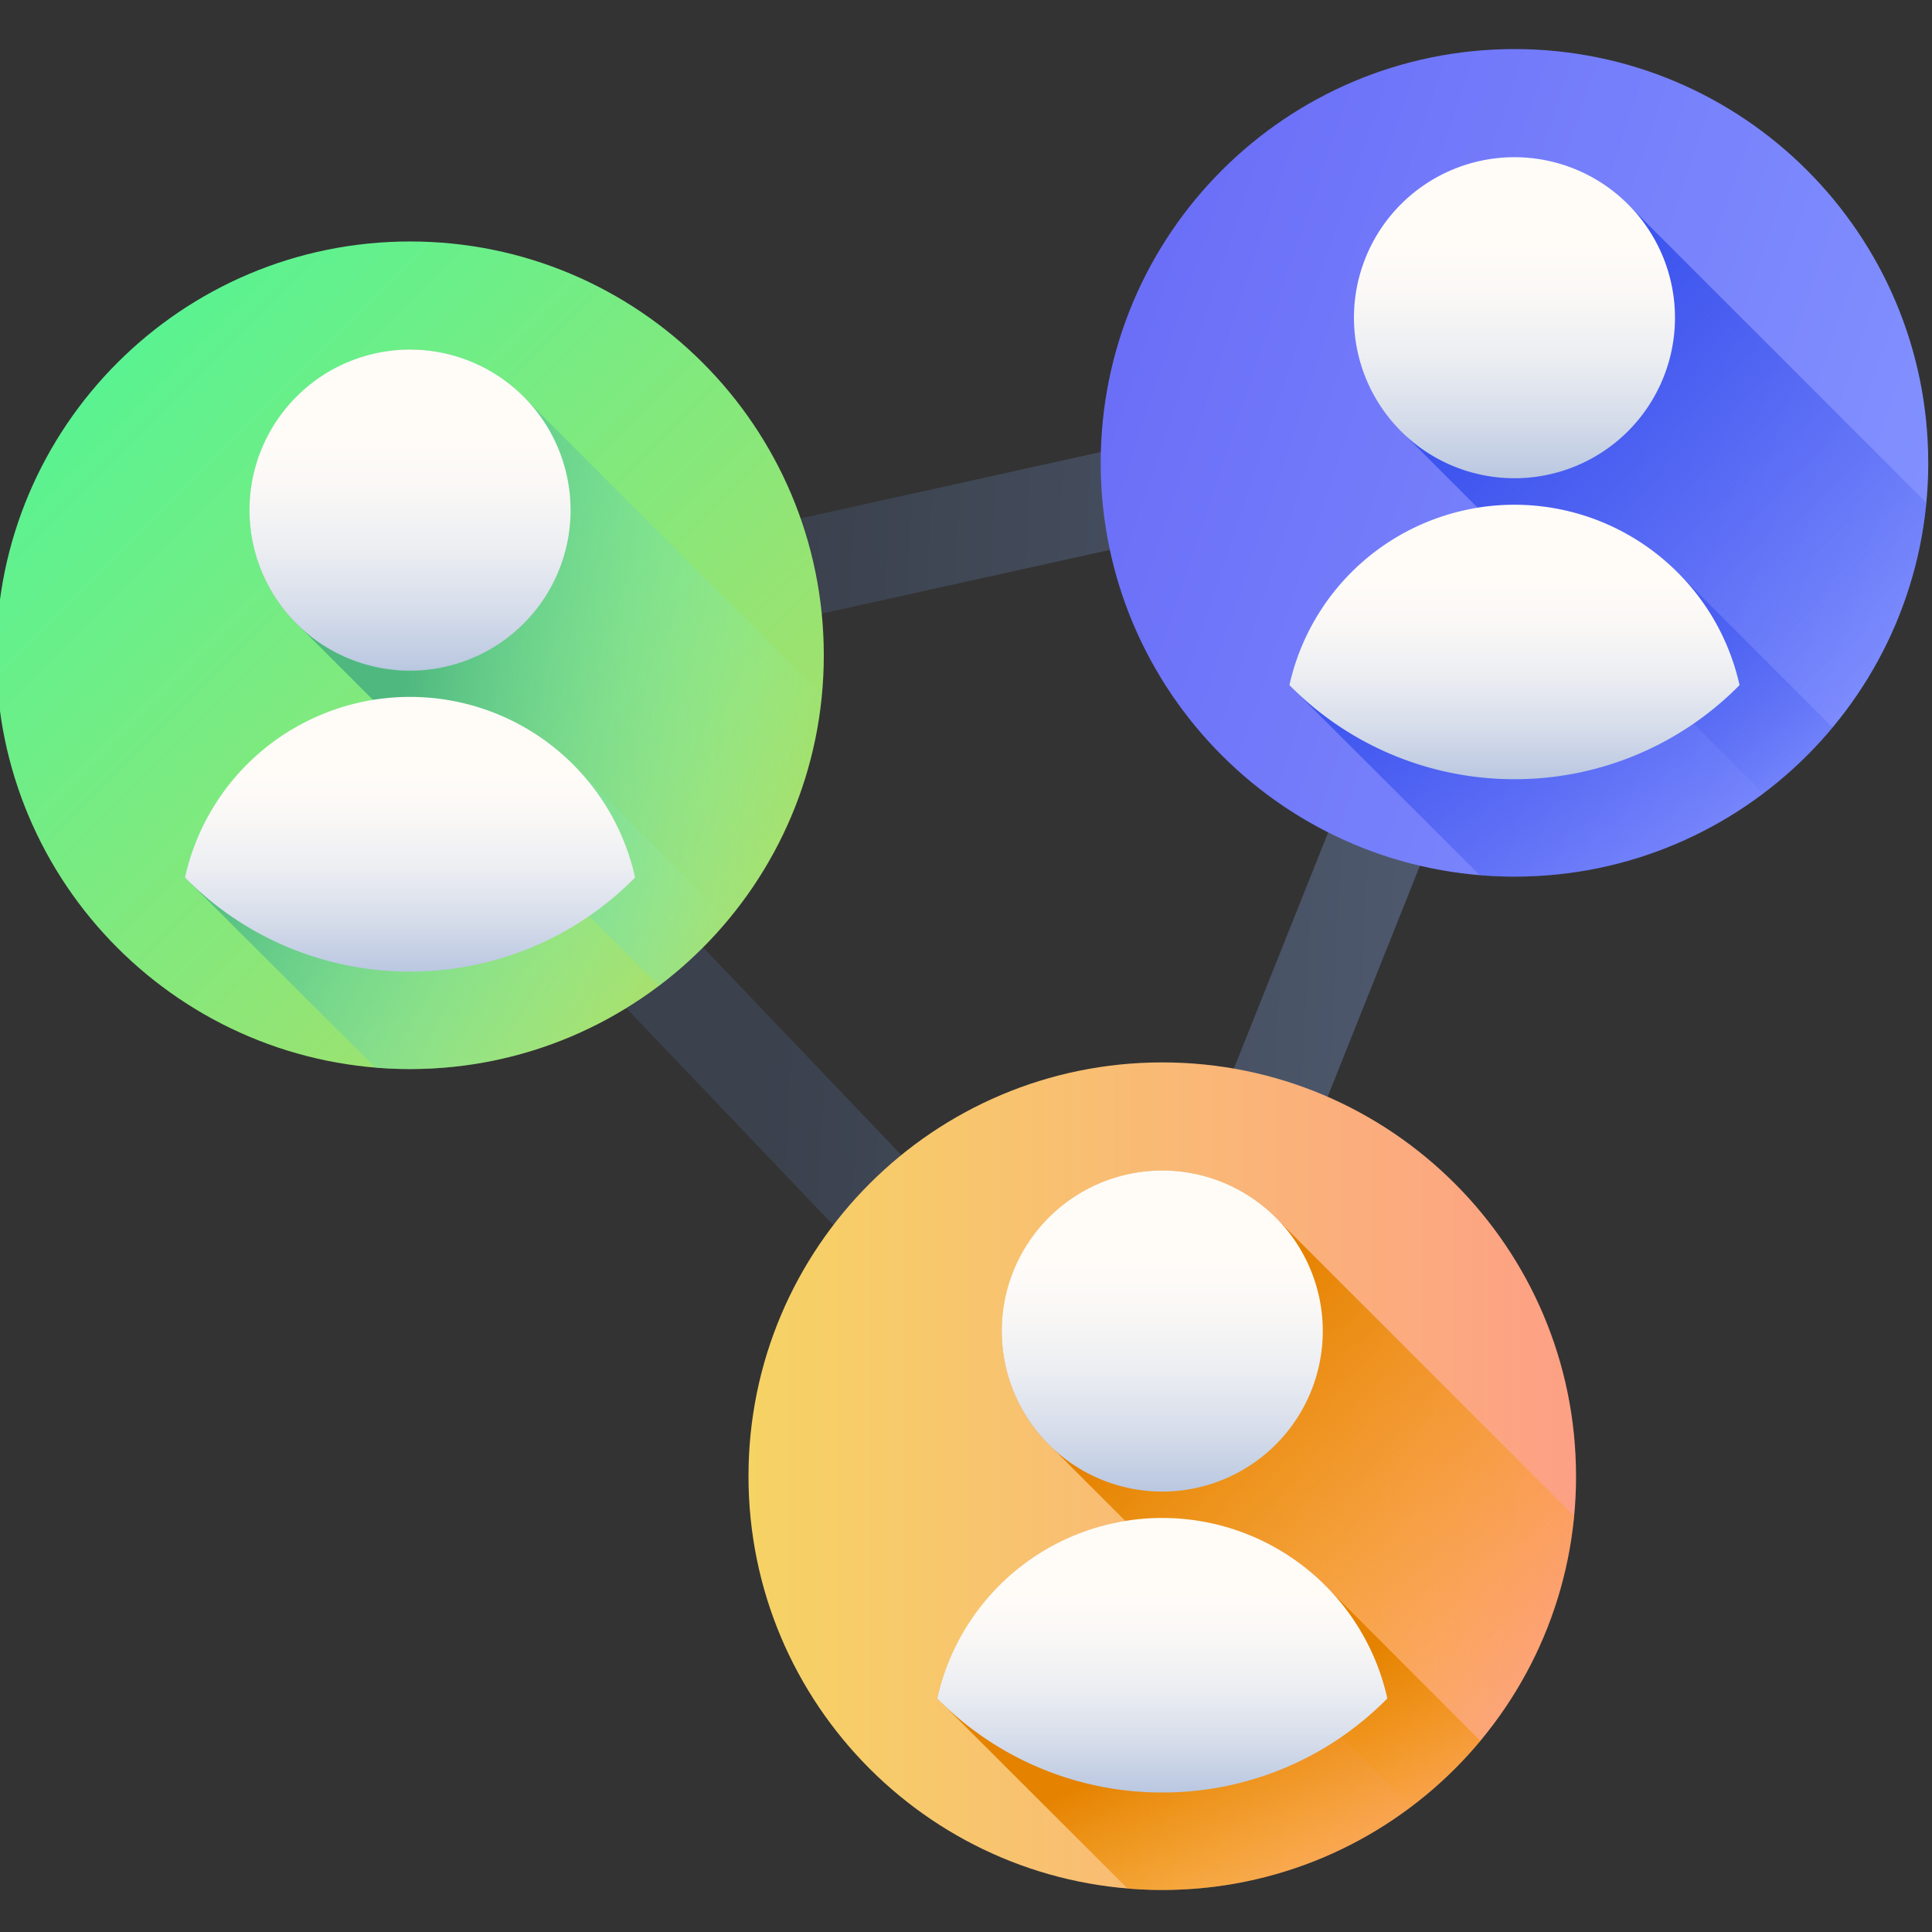 <svg xmlns="http://www.w3.org/2000/svg" width="60" height="60" fill="none" viewBox="0 0 60 60"><rect x="0" y="0" width="60" height="60" fill="#333333" stroke="none"/><g clip-path="url(#clip0_265_1046)"><g clip-path="url(#clip1_265_1046)"><path fill="url(#paint0_linear_265_1046)" d="m8.407 19.735 27.174 28.48 15.1-37.823-42.274 9.343Zm26.11 22.975L14.309 21.534l31.437-6.95-11.23 28.126Z"/><path fill="url(#paint1_linear_265_1046)" d="M59.884 14.374c0 7.097-5.754 12.85-12.851 12.85-7.097 0-12.85-5.753-12.85-12.85 0-7.097 5.753-12.85 12.85-12.85 7.097 0 12.85 5.753 12.85 12.85Z"/><path fill="url(#paint2_linear_265_1046)" d="M59.824 15.614a12.774 12.774 0 0 1-2.912 6.98 12.841 12.841 0 0 1-2.15 2.046l-8.873-8.873-2.232-2.232a4.985 4.985 0 1 1 7.045-7.044l9.122 9.123Z"/><path fill="url(#paint3_linear_265_1046)" d="M56.912 22.593a12.835 12.835 0 0 1-2.15 2.047 12.782 12.782 0 0 1-8.808 2.538l-5.91-5.901a7.165 7.165 0 0 1 6.99-5.601 7.14 7.14 0 0 1 5.062 2.097l4.816 4.82Z"/><path fill="url(#paint4_linear_265_1046)" d="M52.018 9.867a4.985 4.985 0 1 1-9.97 0 4.985 4.985 0 0 1 9.97 0Z"/><path fill="url(#paint5_linear_265_1046)" d="M54.023 21.277a9.79 9.79 0 0 1-6.99 2.922 9.79 9.79 0 0 1-6.99-2.922 7.16 7.16 0 0 1 12.053-3.503 7.133 7.133 0 0 1 1.927 3.503Z"/><path fill="url(#paint6_linear_265_1046)" d="M25.584 20.35c0 7.097-5.753 12.85-12.85 12.85-7.097 0-12.85-5.753-12.85-12.85 0-7.097 5.753-12.851 12.85-12.851 7.097 0 12.85 5.754 12.85 12.85Z"/><path fill="url(#paint7_linear_265_1046)" d="M25.524 21.589a12.767 12.767 0 0 1-2.912 6.98 12.818 12.818 0 0 1-2.15 2.046L9.358 19.511a4.985 4.985 0 1 1 7.044-7.044l9.122 9.122Z"/><path fill="url(#paint8_linear_265_1046)" d="M22.612 28.568a12.818 12.818 0 0 1-2.15 2.047 12.783 12.783 0 0 1-8.808 2.539l-5.91-5.902a7.166 7.166 0 0 1 6.99-5.6c1.977 0 3.767.801 5.062 2.097l4.816 4.82Z"/><path fill="url(#paint9_linear_265_1046)" d="M17.72 15.842a4.985 4.985 0 1 1-9.972 0 4.985 4.985 0 0 1 9.971 0Z"/><path fill="url(#paint10_linear_265_1046)" d="M19.723 27.252a9.787 9.787 0 0 1-6.99 2.922 9.788 9.788 0 0 1-6.99-2.922 7.16 7.16 0 0 1 13.98 0Z"/><path fill="url(#paint11_linear_265_1046)" d="M48.946 45.843c0 7.098-5.753 12.851-12.85 12.851-7.098 0-12.851-5.753-12.851-12.85 0-7.098 5.753-12.85 12.85-12.85 7.098 0 12.85 5.752 12.85 12.85Z"/><path fill="url(#paint12_linear_265_1046)" d="M48.886 47.083a12.773 12.773 0 0 1-2.912 6.98 12.834 12.834 0 0 1-2.15 2.047L32.719 45.005a4.985 4.985 0 1 1 7.044-7.044l9.123 9.122Z"/><path fill="url(#paint13_linear_265_1046)" d="M45.974 54.063a12.838 12.838 0 0 1-2.15 2.046 12.782 12.782 0 0 1-8.808 2.539l-5.91-5.902a7.165 7.165 0 0 1 6.99-5.6 7.14 7.14 0 0 1 5.062 2.097l4.816 4.82Z"/><path fill="url(#paint14_linear_265_1046)" d="M41.08 41.337a4.985 4.985 0 1 1-9.97 0 4.985 4.985 0 0 1 9.97 0Z"/><path fill="url(#paint15_linear_265_1046)" d="M43.085 52.747a9.788 9.788 0 0 1-6.99 2.921 9.79 9.79 0 0 1-6.99-2.921 7.161 7.161 0 0 1 13.98 0Z"/></g></g><defs><linearGradient id="paint0_linear_265_1046" x1="8.407" x2="51.949" y1="12.913" y2="15.245" gradientUnits="userSpaceOnUse"><stop offset=".382" stop-color="#3B414D"/><stop offset="1" stop-color="#546179"/></linearGradient><linearGradient id="paint1_linear_265_1046" x1="34.363" x2="62.851" y1="5.989" y2="15.56" gradientUnits="userSpaceOnUse"><stop stop-color="#696CF7"/><stop offset="1" stop-color="#8494FF"/></linearGradient><linearGradient id="paint2_linear_265_1046" x1="59.152" x2="47.832" y1="21.986" y2="10.666" gradientUnits="userSpaceOnUse"><stop stop-color="#3C54EE" stop-opacity="0"/><stop offset="1" stop-color="#3C54EE"/></linearGradient><linearGradient id="paint3_linear_265_1046" x1="56.274" x2="50.365" y1="25.673" y2="16.079" gradientUnits="userSpaceOnUse"><stop stop-color="#3C54EE" stop-opacity="0"/><stop offset="1" stop-color="#3C54EE"/></linearGradient><linearGradient id="paint4_linear_265_1046" x1="47.033" x2="47.033" y1="7.569" y2="16.219" gradientUnits="userSpaceOnUse"><stop stop-color="#FFFCF8"/><stop offset=".188" stop-color="#FAF8F6"/><stop offset=".404" stop-color="#ECEEF2"/><stop offset=".635" stop-color="#D5DCEA"/><stop offset=".875" stop-color="#B5C4DF"/><stop offset="1" stop-color="#A1B5D8"/></linearGradient><linearGradient id="paint5_linear_265_1046" x1="47.033" x2="47.033" y1="17.974" y2="25.367" gradientUnits="userSpaceOnUse"><stop stop-color="#FFFCF8"/><stop offset=".188" stop-color="#FAF8F6"/><stop offset=".404" stop-color="#ECEEF2"/><stop offset=".635" stop-color="#D5DCEA"/><stop offset=".875" stop-color="#B5C4DF"/><stop offset="1" stop-color="#A1B5D8"/></linearGradient><linearGradient id="paint6_linear_265_1046" x1="-.117" x2="25.585" y1="7.499" y2="33.2" gradientUnits="userSpaceOnUse"><stop stop-color="#4AF799"/><stop offset="1" stop-color="#B8DB62"/></linearGradient><linearGradient id="paint7_linear_265_1046" x1="12.491" x2="25.633" y1="21.921" y2="23.444" gradientUnits="userSpaceOnUse"><stop stop-color="#4FB87F"/><stop offset="1" stop-color="#96FBC4" stop-opacity="0"/></linearGradient><linearGradient id="paint8_linear_265_1046" x1="22.4" x2="9.504" y1="28.4" y2="21.304" gradientUnits="userSpaceOnUse"><stop stop-color="#96FBC4" stop-opacity="0"/><stop offset="1" stop-color="#4FB87F"/></linearGradient><linearGradient id="paint9_linear_265_1046" x1="12.734" x2="12.734" y1="13.545" y2="22.195" gradientUnits="userSpaceOnUse"><stop stop-color="#FFFCF8"/><stop offset=".188" stop-color="#FAF8F6"/><stop offset=".404" stop-color="#ECEEF2"/><stop offset=".635" stop-color="#D5DCEA"/><stop offset=".875" stop-color="#B5C4DF"/><stop offset="1" stop-color="#A1B5D8"/></linearGradient><linearGradient id="paint10_linear_265_1046" x1="12.734" x2="12.734" y1="23.948" y2="31.342" gradientUnits="userSpaceOnUse"><stop stop-color="#FFFCF8"/><stop offset=".188" stop-color="#FAF8F6"/><stop offset=".404" stop-color="#ECEEF2"/><stop offset=".635" stop-color="#D5DCEA"/><stop offset=".875" stop-color="#B5C4DF"/><stop offset="1" stop-color="#A1B5D8"/></linearGradient><linearGradient id="paint11_linear_265_1046" x1="23.245" x2="48.946" y1="45.844" y2="45.844" gradientUnits="userSpaceOnUse"><stop stop-color="#F6D365"/><stop offset="1" stop-color="#FDA085"/></linearGradient><linearGradient id="paint12_linear_265_1046" x1="48.214" x2="36.894" y1="53.456" y2="42.136" gradientUnits="userSpaceOnUse"><stop stop-color="#FFA700" stop-opacity="0"/><stop offset=".021" stop-color="#FEA600" stop-opacity=".02"/><stop offset=".635" stop-color="#EC8C00" stop-opacity=".635"/><stop offset="1" stop-color="#E58200"/></linearGradient><linearGradient id="paint13_linear_265_1046" x1="41.036" x2="37.588" y1="60.834" y2="53.507" gradientUnits="userSpaceOnUse"><stop stop-color="#FFA700" stop-opacity="0"/><stop offset=".021" stop-color="#FEA600" stop-opacity=".02"/><stop offset=".635" stop-color="#EC8C00" stop-opacity=".635"/><stop offset="1" stop-color="#E58200"/></linearGradient><linearGradient id="paint14_linear_265_1046" x1="36.095" x2="36.095" y1="39.039" y2="47.689" gradientUnits="userSpaceOnUse"><stop stop-color="#FFFCF8"/><stop offset=".188" stop-color="#FAF8F6"/><stop offset=".404" stop-color="#ECEEF2"/><stop offset=".635" stop-color="#D5DCEA"/><stop offset=".875" stop-color="#B5C4DF"/><stop offset="1" stop-color="#A1B5D8"/></linearGradient><linearGradient id="paint15_linear_265_1046" x1="36.095" x2="36.095" y1="49.443" y2="56.836" gradientUnits="userSpaceOnUse"><stop stop-color="#FFFCF8"/><stop offset=".188" stop-color="#FAF8F6"/><stop offset=".404" stop-color="#ECEEF2"/><stop offset=".635" stop-color="#D5DCEA"/><stop offset=".875" stop-color="#B5C4DF"/><stop offset="1" stop-color="#A1B5D8"/></linearGradient><clipPath id="clip0_265_1046"><path fill="#fff" d="M0 0h60v60H0z"/></clipPath><clipPath id="clip1_265_1046"><path fill="#fff" d="M0 0h60v60H0z"/></clipPath></defs></svg>